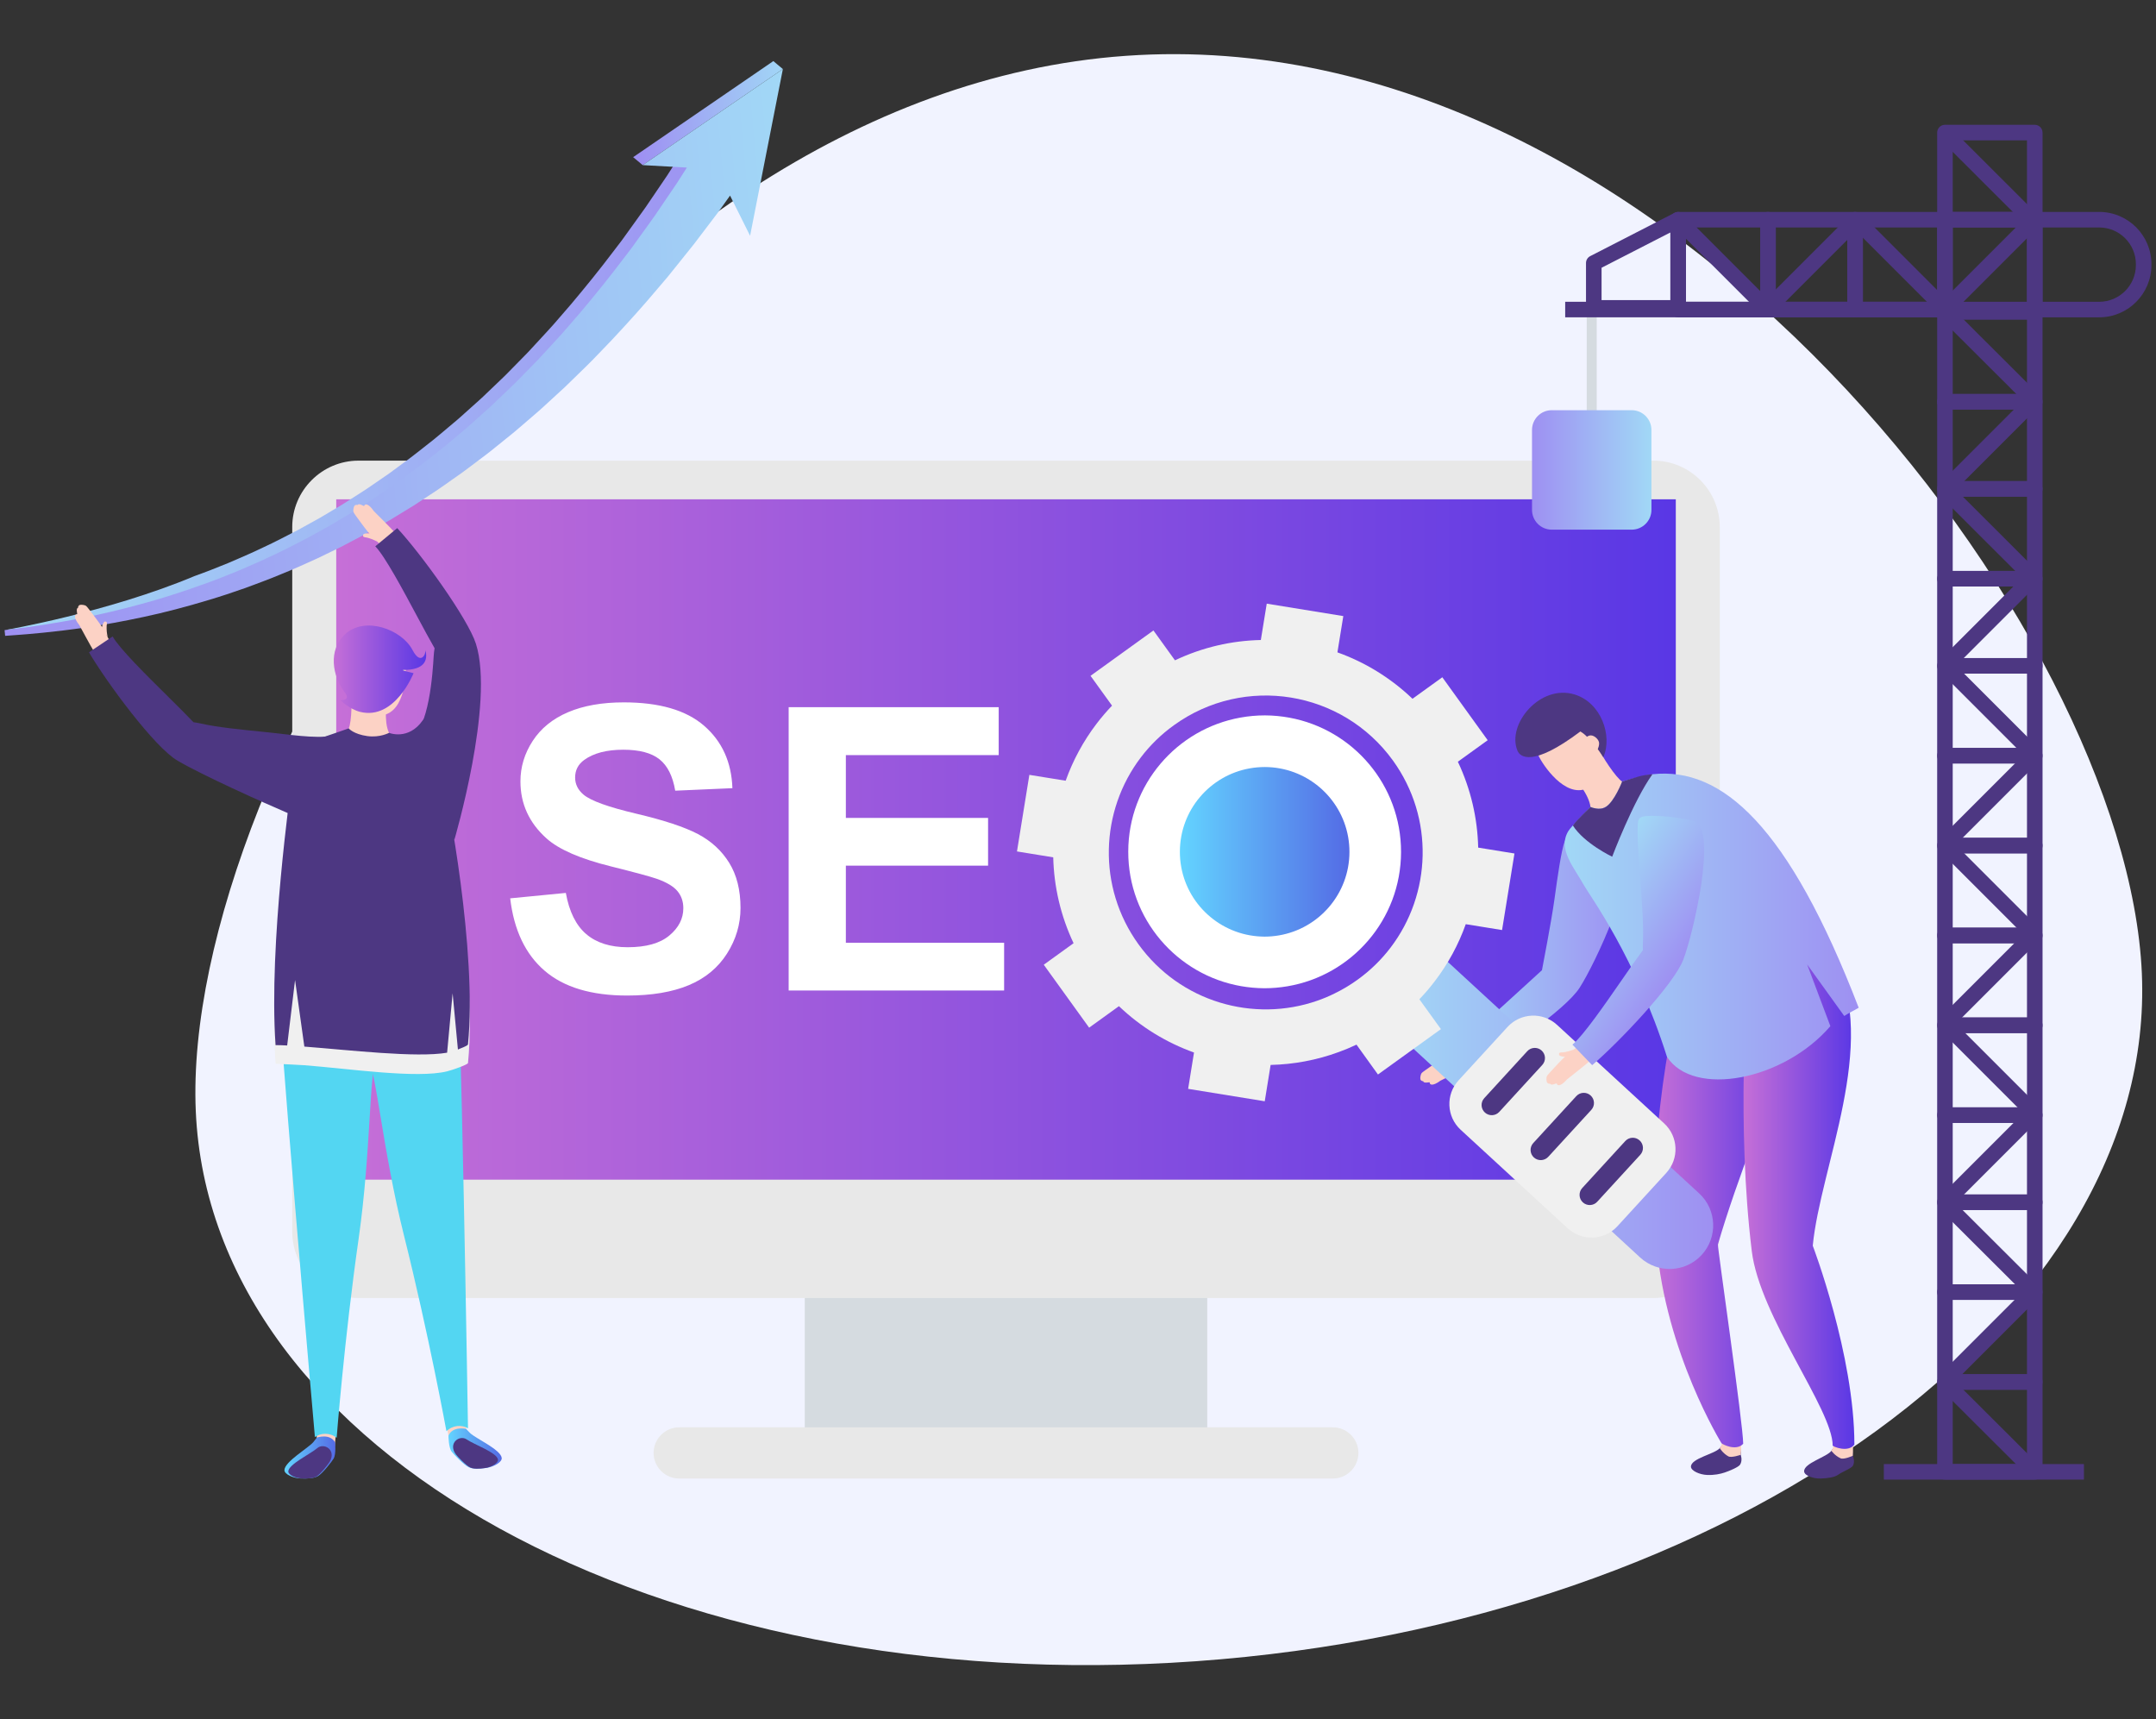 <?xml version="1.0" encoding="utf-8"?>
<!-- Generator: Adobe Illustrator 15.0.0, SVG Export Plug-In . SVG Version: 6.00 Build 0)  -->
<!DOCTYPE svg PUBLIC "-//W3C//DTD SVG 1.1//EN" "http://www.w3.org/Graphics/SVG/1.1/DTD/svg11.dtd">
<svg version="1.1" id="Layer_1" xmlns="http://www.w3.org/2000/svg" xmlns:xlink="http://www.w3.org/1999/xlink" x="0px" y="0px"
	 width="243px" height="193.75px" viewBox="0 0 243 193.75" enable-background="new 0 0 243 193.75" xml:space="preserve">
<rect x="0" y="0" width="243" height="193.75" fill="#333333" stroke="none"/>
<g>
	<path fill="#F1F3FF" d="M126.888,6.292C187.457,2,239.724,71.139,241.405,109.67c1.681,38.533-46.059,73.251-106.627,77.541
		c-60.567,4.292-111.031-23.468-112.712-62.001C20.388,86.677,66.319,10.583,126.888,6.292z"/>
	<g>
		<g id="XMLID_685_">
			<g>
				<rect x="90.705" y="143.072" fill="#D5DBE0" width="45.361" height="20.734"/>
			</g>
		</g>
		<g id="XMLID_684_">
			<g>
				<path fill="#E8E8E8" d="M186.365,51.911H40.405c-4.105,0-7.467,3.361-7.467,7.469v79.428c0,4.106,3.361,7.469,7.467,7.469
					h145.96c4.107,0,7.467-3.361,7.467-7.469V59.38C193.832,55.271,190.474,51.911,186.365,51.911z"/>
			</g>
		</g>
		<g id="XMLID_683_">
			
				<linearGradient id="SVGID_1_" gradientUnits="userSpaceOnUse" x1="46.255" y1="123.201" x2="197.236" y2="123.201" gradientTransform="matrix(1 0 0 -1 -8.36 217.805)">
				<stop  offset="0" style="stop-color:#C66FD7"/>
				<stop  offset="1" style="stop-color:#5937E5"/>
			</linearGradient>
			<rect x="37.896" y="56.268" fill="url(#SVGID_1_)" width="150.981" height="76.672"/>
		</g>
		<g id="XMLID_682_">
			<g>
				<path fill="#E8E8E8" d="M150.221,160.848H76.552c-1.588,0-2.886,1.3-2.886,2.888s1.298,2.887,2.886,2.887h73.669
					c1.588,0,2.886-1.299,2.886-2.887S151.809,160.848,150.221,160.848z"/>
			</g>
		</g>
	</g>
	<g>
		<polygon fill="#FFFFFF" points="95.335,97.553 111.365,97.553 111.365,92.174 95.335,92.174 95.335,85.096 112.563,85.096 
			112.563,79.694 88.889,79.694 88.889,111.623 113.173,111.623 113.173,106.243 95.335,106.243 		"/>
	</g>
	<g>
		<path fill="#FFFFFF" d="M78.663,93.992c-1.503-0.791-3.822-1.558-6.959-2.298c-3.136-0.74-5.111-1.452-5.923-2.134
			c-0.64-0.536-0.96-1.184-0.96-1.938c0-0.828,0.341-1.488,1.024-1.982c1.06-0.769,2.526-1.152,4.399-1.152
			c1.815,0,3.177,0.357,4.083,1.078c0.908,0.719,1.499,1.897,1.775,3.538l6.447-0.282c-0.102-2.934-1.165-5.278-3.191-7.034
			c-2.024-1.758-5.041-2.636-9.049-2.636c-2.454,0-4.549,0.37-6.284,1.109c-1.735,0.74-3.063,1.818-3.985,3.234
			s-1.383,2.937-1.383,4.563c0,2.527,0.979,4.669,2.94,6.425c1.394,1.249,3.818,2.302,7.275,3.157
			c2.686,0.669,4.405,1.135,5.16,1.396c1.104,0.393,1.878,0.853,2.319,1.383c0.443,0.53,0.665,1.173,0.665,1.928
			c0,1.178-0.526,2.204-1.579,3.081c-1.054,0.88-2.617,1.318-4.693,1.318c-1.961,0-3.518-0.494-4.672-1.48
			c-1.154-0.987-1.921-2.533-2.297-4.64l-6.273,0.61c0.421,3.571,1.713,6.291,3.877,8.155c2.163,1.866,5.264,2.8,9.3,2.8
			c2.773,0,5.089-0.39,6.948-1.166c1.857-0.775,3.296-1.964,4.313-3.562c1.015-1.598,1.522-3.311,1.522-5.141
			c0-2.019-0.424-3.713-1.273-5.085S80.166,94.783,78.663,93.992z"/>
	</g>
	<g>
		<g>
			<rect x="178.838" y="34.229" fill="#D5DBE0" width="1.127" height="12.971"/>
		</g>
		<g>
			
				<linearGradient id="SVGID_2_" gradientUnits="userSpaceOnUse" x1="-5600.834" y1="164.848" x2="-5587.375" y2="164.848" gradientTransform="matrix(-1 0 0 -1 -5414.703 217.805)">
				<stop  offset="0" style="stop-color:#A1D8F6"/>
				<stop  offset="1" style="stop-color:#9E90F2"/>
			</linearGradient>
			<path fill="url(#SVGID_2_)" d="M174.898,46.226h9.005c1.229,0,2.228,0.997,2.228,2.229v9.005c0,1.229-0.996,2.229-2.228,2.229
				h-9.005c-1.23,0-2.227-0.998-2.227-2.229v-9.005C172.672,47.223,173.668,46.226,174.898,46.226z"/>
		</g>
		<g>
			<rect x="212.326" y="164.99" fill="#4D3782" width="22.551" height="1.752"/>
		</g>
		<g>
			<g>
				<path fill="#4D3782" d="M218.336,85.163v10.125c0,0.483,0.392,0.875,0.875,0.875h10.125c0.483,0,0.877-0.392,0.877-0.875V85.163
					c0-0.484-0.394-0.877-0.877-0.877h-10.125C218.728,84.286,218.336,84.678,218.336,85.163z M220.088,86.038h8.371v8.373h-8.371
					V86.038z"/>
			</g>
			<g>
				
					<rect x="217.149" y="89.282" transform="matrix(-0.707 0.707 -0.707 -0.707 446.538 -4.67)" fill="#4D3782" width="14.175" height="1.753"/>
			</g>
		</g>
		<g>
			<g>
				<path fill="#4D3782" d="M218.336,75.038v10.125c0,0.484,0.392,0.875,0.875,0.875h10.125c0.483,0,0.877-0.391,0.877-0.875V75.038
					c0-0.484-0.394-0.877-0.877-0.877h-10.125C218.728,74.161,218.336,74.553,218.336,75.038z M220.088,75.913h8.371v8.373h-8.371
					V75.913z"/>
			</g>
			<g>
				
					<rect x="223.343" y="73.003" transform="matrix(-0.707 0.707 -0.707 -0.707 439.357 -21.907)" fill="#4D3782" width="1.751" height="14.177"/>
			</g>
		</g>
		<g>
			<g>
				<path fill="#4D3782" d="M218.336,105.418v10.125c0,0.482,0.392,0.876,0.875,0.876h10.125c0.483,0,0.877-0.394,0.877-0.876
					v-10.125c0-0.484-0.394-0.876-0.877-0.876h-10.125C218.728,104.542,218.336,104.934,218.336,105.418z M220.088,106.295h8.371
					v8.371h-8.371V106.295z"/>
			</g>
			<g>
				
					<rect x="217.117" y="109.51" transform="matrix(-0.707 0.707 -0.707 -0.707 460.784 29.87)" fill="#4D3782" width="14.176" height="1.753"/>
			</g>
		</g>
		<g>
			<g>
				<path fill="#4D3782" d="M218.336,95.293v10.125c0,0.484,0.392,0.877,0.875,0.877h10.125c0.483,0,0.877-0.393,0.877-0.877V95.293
					c0-0.484-0.394-0.876-0.877-0.876h-10.125C218.728,94.417,218.336,94.809,218.336,95.293z M220.088,96.17h8.371v8.372h-8.371
					V96.17z"/>
			</g>
			<g>
				
					<rect x="223.343" y="93.258" transform="matrix(-0.707 0.707 -0.707 -0.707 453.688 12.665)" fill="#4D3782" width="1.752" height="14.177"/>
			</g>
		</g>
		<g>
			<g>
				<path fill="#4D3782" d="M218.336,65.219v9.818c0,0.481,0.392,0.875,0.875,0.875h10.125c0.483,0,0.877-0.394,0.877-0.875v-9.818
					c0-0.483-0.394-0.877-0.877-0.877h-10.125C218.728,64.342,218.336,64.735,218.336,65.219z M220.088,66.095h8.371v8.065h-8.371
					V66.095z"/>
			</g>
			<g>
				
					<rect x="217.136" y="69.187" transform="matrix(-0.707 0.707 -0.707 -0.707 432.299 -38.974)" fill="#4D3782" width="14.175" height="1.753"/>
			</g>
		</g>
		<g>
			<g>
				<path fill="#4D3782" d="M218.336,55.095v10.124c0,0.484,0.392,0.876,0.875,0.876h10.125c0.483,0,0.877-0.392,0.877-0.876V55.095
					c0-0.482-0.394-0.877-0.877-0.877h-10.125C218.728,54.218,218.336,54.612,218.336,55.095z M220.088,55.971h8.371v8.371h-8.371
					V55.971z"/>
			</g>
			<g>
				
					<rect x="223.354" y="52.944" transform="matrix(-0.707 0.708 -0.708 -0.707 425.142 -56.231)" fill="#4D3782" width="1.751" height="14.177"/>
			</g>
		</g>
		<g>
			<g>
				<path fill="#4D3782" d="M218.336,45.278v9.816c0,0.483,0.392,0.876,0.875,0.876h10.125c0.483,0,0.877-0.393,0.877-0.876v-9.816
					c0-0.484-0.394-0.877-0.877-0.877h-10.125C218.728,44.401,218.336,44.793,218.336,45.278z M220.088,46.153h8.371v8.064h-8.371
					V46.153z"/>
			</g>
			<g>
				
					<rect x="217.101" y="49.283" transform="matrix(-0.707 0.707 -0.707 -0.707 418.186 -72.889)" fill="#4D3782" width="14.175" height="1.752"/>
			</g>
		</g>
		<g>
			<g>
				<path fill="#4D3782" d="M218.336,35.153v10.125c0,0.481,0.392,0.875,0.875,0.875h10.125c0.483,0,0.877-0.394,0.877-0.875V35.153
					c0-0.484-0.394-0.877-0.877-0.877h-10.125C218.728,34.276,218.336,34.668,218.336,35.153z M220.088,36.028h8.371v8.373h-8.371
					V36.028z"/>
			</g>
			<g>
				
					<rect x="223.312" y="33.048" transform="matrix(-0.706 0.708 -0.708 -0.706 410.939 -90.229)" fill="#4D3782" width="1.752" height="14.176"/>
			</g>
		</g>
		<g>
			<g>
				<path fill="#4D3782" d="M218.336,145.609v10.125c0,0.483,0.392,0.877,0.875,0.877h10.125c0.483,0,0.877-0.394,0.877-0.877
					v-10.125c0-0.482-0.394-0.875-0.877-0.875h-10.125C218.728,144.734,218.336,145.127,218.336,145.609z M220.088,146.486h8.371
					v8.373h-8.371V146.486z"/>
			</g>
			<g>
				
					<rect x="217.115" y="149.702" transform="matrix(-0.707 0.707 -0.707 -0.707 489.21 98.492)" fill="#4D3782" width="14.177" height="1.753"/>
			</g>
		</g>
		<g>
			<g>
				<path fill="#4D3782" d="M218.336,135.484v10.125c0,0.483,0.392,0.877,0.875,0.877h10.125c0.483,0,0.877-0.394,0.877-0.877
					v-10.125c0-0.483-0.394-0.875-0.877-0.875h-10.125C218.728,134.609,218.336,135.001,218.336,135.484z M220.088,136.361h8.371
					v8.373h-8.371V136.361z"/>
			</g>
			<g>
				
					<rect x="223.308" y="133.488" transform="matrix(-0.706 0.708 -0.708 -0.706 482.038 81.153)" fill="#4D3782" width="1.752" height="14.177"/>
			</g>
		</g>
		<g>
			<g>
				<path fill="#4D3782" d="M218.336,155.741v10.125c0,0.482,0.392,0.876,0.875,0.876h10.125c0.483,0,0.877-0.394,0.877-0.876
					v-10.125c0-0.484-0.394-0.876-0.877-0.876h-10.125C218.728,154.865,218.336,155.257,218.336,155.741z M220.088,156.617h8.371
					v8.373h-8.371V156.617z"/>
			</g>
			<g>
				
					<rect x="223.357" y="153.691" transform="matrix(-0.706 0.708 -0.708 -0.706 496.423 115.589)" fill="#4D3782" width="1.751" height="14.177"/>
			</g>
		</g>
		<g>
			<g>
				<path fill="#4D3782" d="M218.336,125.668v9.816c0,0.483,0.392,0.877,0.875,0.877h10.125c0.483,0,0.877-0.394,0.877-0.877v-9.816
					c0-0.484-0.394-0.877-0.877-0.877h-10.125C218.728,124.791,218.336,125.184,218.336,125.668z M220.088,126.543h8.371v8.066
					h-8.371V126.543z"/>
			</g>
			<g>
				
					<rect x="217.137" y="129.633" transform="matrix(-0.707 0.707 -0.707 -0.707 475.053 64.217)" fill="#4D3782" width="14.175" height="1.753"/>
			</g>
		</g>
		<g>
			<g>
				<path fill="#4D3782" d="M218.336,115.543v10.125c0,0.482,0.392,0.875,0.875,0.875h10.125c0.483,0,0.877-0.393,0.877-0.875
					v-10.125c0-0.484-0.394-0.877-0.877-0.877h-10.125C218.728,114.666,218.336,115.059,218.336,115.543z M220.088,116.419h8.371
					v8.372h-8.371V116.419z"/>
			</g>
			<g>
				
					<rect x="223.343" y="113.404" transform="matrix(-0.707 0.707 -0.707 -0.707 467.937 47.05)" fill="#4D3782" width="1.752" height="14.175"/>
			</g>
		</g>
		<g>
			<g>
				<path fill="#4D3782" d="M218.336,24.759v10.125c0,0.483,0.392,0.876,0.875,0.876h10.125c0.483,0,0.877-0.393,0.877-0.876V24.759
					c0-0.482-0.394-0.876-0.877-0.876h-10.125C218.728,23.883,218.336,24.275,218.336,24.759z M220.088,25.635h8.371v8.373h-8.371
					V25.635z"/>
			</g>
			<g>
				
					<rect x="217.146" y="28.974" transform="matrix(-0.707 0.707 -0.707 -0.707 403.892 -107.608)" fill="#4D3782" width="14.176" height="1.753"/>
			</g>
		</g>
		<g>
			<g>
				<path fill="#4D3782" d="M218.336,14.941v9.816c0,0.483,0.392,0.876,0.875,0.876h10.125c0.483,0,0.877-0.393,0.877-0.876v-9.816
					c0-0.484-0.394-0.877-0.877-0.877h-10.125C218.728,14.064,218.336,14.457,218.336,14.941z M220.088,15.817h8.371v8.065h-8.371
					V15.817z"/>
			</g>
			<g>
				
					<rect x="223.322" y="12.722" transform="matrix(-0.707 0.708 -0.708 -0.707 396.623 -124.851)" fill="#4D3782" width="1.751" height="14.176"/>
			</g>
		</g>
		<g>
			<g>
				<path fill="#4D3782" d="M208.209,24.759v10.125c0,0.483,0.394,0.876,0.877,0.876h10.125c0.483,0,0.877-0.393,0.877-0.876V24.759
					c0-0.482-0.394-0.876-0.877-0.876h-10.125C208.603,23.883,208.209,24.275,208.209,24.759z M209.963,25.635h8.373v8.373h-8.373
					V25.635z"/>
			</g>
			<g>
				
					<rect x="213.308" y="22.735" transform="matrix(-0.707 0.707 -0.707 -0.707 386.724 -100.541)" fill="#4D3782" width="1.753" height="14.176"/>
			</g>
		</g>
		<g>
			<g>
				<path fill="#4D3782" d="M198.393,24.759v10.125c0,0.483,0.393,0.876,0.876,0.876h9.817c0.483,0,0.877-0.393,0.877-0.876V24.759
					c0-0.482-0.394-0.876-0.877-0.876h-9.817C198.785,23.883,198.393,24.275,198.393,24.759z M200.145,25.635h8.064v8.373h-8.064
					V25.635z"/>
			</g>
			<g>
				
					<rect x="197.08" y="28.938" transform="matrix(-0.707 0.707 -0.707 -0.707 369.624 -93.465)" fill="#4D3782" width="14.176" height="1.753"/>
			</g>
		</g>
		<g>
			<g>
				<path fill="#4D3782" d="M188.268,24.759v10.125c0,0.483,0.393,0.876,0.876,0.876h10.125c0.483,0,0.876-0.393,0.876-0.876V24.759
					c0-0.482-0.393-0.876-0.876-0.876h-10.125C188.66,23.883,188.268,24.275,188.268,24.759z M190.021,25.635h8.372v8.373h-8.372
					V25.635z"/>
			</g>
			<g>
				
					<rect x="193.26" y="22.735" transform="matrix(-0.707 0.707 -0.707 -0.707 352.499 -86.364)" fill="#4D3782" width="1.753" height="14.175"/>
			</g>
		</g>
		<g>
			<path fill="#4D3782" d="M228.459,24.759v10.125c0,0.483,0.393,0.876,0.877,0.876h7.262c3.246,0,5.887-2.641,5.887-5.888V29.77
				c0-3.246-2.641-5.888-5.887-5.888h-7.262C228.852,23.883,228.459,24.275,228.459,24.759z M230.213,25.635h6.385
				c2.279,0,4.135,1.855,4.135,4.135v0.103c0,2.28-1.854,4.136-4.135,4.136h-6.385V25.635z"/>
		</g>
		<g>
			<rect x="176.41" y="34.008" fill="#4D3782" width="42.647" height="1.752"/>
		</g>
		<g>
			<path fill="#4D3782" d="M178.756,29.64v5.058c0,0.482,0.393,0.877,0.877,0.877h9.511c0.483,0,0.877-0.395,0.877-0.877v-9.938
				c0-0.305-0.159-0.589-0.42-0.748c-0.261-0.161-0.585-0.171-0.856-0.032l-9.511,4.882C178.94,29.011,178.756,29.313,178.756,29.64
				z M180.51,30.175l7.758-3.98v7.627h-7.758V30.175z"/>
		</g>
	</g>
	<g>
		<g>
			<path fill="#FCD2C5" d="M162.071,118.88c-0.021,0.202,0.826,0.477,1.024,0.431c0.439-0.25,0.292-0.506,0.738-0.681
				c-0.41,0.096-0.861,0.107-1.285,0.072C162.318,118.668,162.078,118.564,162.071,118.88z"/>
			<path fill="#FCD2C5" d="M164.172,118.49c-0.447,0.175-0.904,0.397-1.346,0.647c-0.522,0.291-1.619,1.068-1.693,1.123
				c-0.217,0.172-0.807,0.53-0.93,0.708c-0.076,0.114-0.162,0.509-0.107,0.671c0.07,0.214,0.32,0.21,0.32,0.21
				c0.035,0.29,0.733,0.063,0.728,0.135c-0.028,0.298,0.371,0.428,1.214-0.203c0.051-0.037,2.428-1.178,3.157-1.604
				C165.289,119.707,164.196,118.483,164.172,118.49z"/>
			<path fill="#FCD2C5" d="M175.557,108.722c-0.172,0.057-0.323,0.13-0.436,0.212c-2.058,1.504-8.703,8.391-11.095,9.615
				c0.554,0.678,0.968,1.279,1.19,1.789c3.894-2.094,13-8.402,12.637-10.131C177.521,108.623,176.317,108.48,175.557,108.722z"/>
			<path fill="#FCD2C5" d="M176.82,95.221c-0.779,2.224-1.355,9.806-2.324,13.381c-1.189,4.39,2.297,3.65,3.084,2.439
				c2.078-3.192,6.262-12.938,4.719-14.188C181.631,96.313,176.963,94.818,176.82,95.221z"/>
			
				<linearGradient id="SVGID_3_" gradientUnits="userSpaceOnUse" x1="172.143" y1="110.086" x2="191.499" y2="110.086" gradientTransform="matrix(1 0 0 -1 -8.36 217.805)">
				<stop  offset="0" style="stop-color:#A1D8F6"/>
				<stop  offset="1" style="stop-color:#9E90F2"/>
			</linearGradient>
			<path fill="url(#SVGID_3_)" d="M163.783,118.074c1.387-0.711,9.184-8.019,10.01-8.74c0.043-0.278,1.045-5.365,1.41-8.013
				c0.363-2.632,0.75-5.375,1.157-6.536c0.063-0.18,0.17-0.062,0.365-0.122c0.854-0.271,5.205,1.209,5.907,1.776
				c2.1,1.696-2.897,12.25-4.588,14.86c-1.582,2.523-9.147,7.662-12.578,9.508L163.783,118.074z"/>
		</g>
		<g>
			<path fill="#4D3782" d="M196.144,163.239l-1.663-0.923c0,0-0.355,0.532-0.646,0.879c-0.562,0.663-3.25,1.145-3.25,2.087
				c0,0.476,1.002,0.903,1.817,0.936c0.817,0.033,1.488-0.111,1.97-0.271c0.48-0.157,1.582-0.605,1.756-0.898
				c0.305-0.51,0.063-1.101,0.063-1.101C196.276,163.422,196.144,163.239,196.144,163.239z"/>
			<path fill="#FCD2C5" d="M193.834,163.195c0,0,0.336,0.579,0.965,0.926c0.355,0.195,1.392-0.173,1.392-0.173
				c0.088-0.526,0.042-1.286,0.042-1.286l-2.23-0.399C194.002,162.263,194.256,162.664,193.834,163.195z"/>
			
				<linearGradient id="SVGID_4_" gradientUnits="userSpaceOnUse" x1="194.858" y1="81.455" x2="209.289" y2="81.455" gradientTransform="matrix(1 0 0 -1 -8.36 217.805)">
				<stop  offset="0" style="stop-color:#C66FD7"/>
				<stop  offset="1" style="stop-color:#5937E5"/>
			</linearGradient>
			<path fill="url(#SVGID_4_)" d="M189.789,109.598c1.328,0.581,7.137,1.174,11.14,0.91v10.449
				c-0.78,0.613-5.337,12.455-7.306,19.288c-0.064,0.226,2.85,20.312,2.85,22.458c-0.813,0.896-2.43,0.016-2.451-0.071
				c0,0-6.297-10.171-7.311-22.457C185.535,125.901,189.627,110.741,189.789,109.598z"/>
			<path fill="#4D3782" d="M208.721,163.357l-1.727-0.791c0,0-0.315,0.561-0.578,0.928c-0.506,0.705-3.148,1.395-3.074,2.334
				c0.037,0.475,1.066,0.822,1.885,0.791c0.816-0.031,1.527-0.133,1.943-0.424c0.517-0.363,1.526-0.729,1.679-1.034
				c0.262-0.531-0.022-1.103-0.022-1.103C208.869,163.529,208.721,163.357,208.721,163.357z"/>
			<path fill="#FCD2C5" d="M206.416,163.494c0,0,0.381,0.55,1.035,0.847c0.37,0.167,1.373-0.281,1.373-0.281
				c0.047-0.529,0.021-1.324,0.021-1.324l-2.207-0.238C206.639,162.496,206.795,162.931,206.416,163.494z"/>
			
				<linearGradient id="SVGID_5_" gradientUnits="userSpaceOnUse" x1="204.87" y1="82.349" x2="217.365" y2="82.349" gradientTransform="matrix(1 0 0 -1 -8.36 217.805)">
				<stop  offset="0" style="stop-color:#C66FD7"/>
				<stop  offset="1" style="stop-color:#5937E5"/>
			</linearGradient>
			<path fill="url(#SVGID_5_)" d="M196.992,110.381c1.353-1.752,6.325-3.695,9.788-2.229c4.972,9.465-1.608,23.309-2.467,32.232
				c0,0,4.692,12.296,4.692,22.411c-0.739,0.957-2.418,0.209-2.446,0.122c0-4.11-8.216-14.499-9.122-21.943
				C195.703,126.725,196.922,111.538,196.992,110.381z"/>
			<path fill="#FCD2C5" d="M180.076,84.104c-0.148,0.313-1.93,3.095-2.714,3.375c0.115,0.197,1.75,2.062,1.896,3.457
				c0.777,0.955,3.729-0.625,3.57-2.866C182.213,87.737,180.463,85.162,180.076,84.104z"/>
			<path fill="#FCD2C5" d="M175.506,82.013c-1.385,0.63-2.51,1.638-2.125,3.059c0.138,0.509,2.529,4.479,5.039,3.926
				c1.062-0.235,1.979-2.762,1.476-3.873c0,0-0.687-1.514-0.694-1.529C178.531,82.122,176.992,81.338,175.506,82.013z"/>
			
				<linearGradient id="SVGID_6_" gradientUnits="userSpaceOnUse" x1="184.722" y1="113.393" x2="217.85" y2="113.393" gradientTransform="matrix(1 0 0 -1 -8.36 217.805)">
				<stop  offset="0" style="stop-color:#A1D8F6"/>
				<stop  offset="1" style="stop-color:#9E90F2"/>
			</linearGradient>
			<path fill="url(#SVGID_6_)" d="M186.248,87.252c-0.875,0.096-3.42,0.816-3.42,0.816s-0.845,2.229-1.85,2.873
				c-0.691,0.438-1.721-0.007-1.721-0.007s-2.161,2.182-2.483,2.708c-1.252,2.042,0.636,4.104,1.741,6.104
				c0.643,1.161,5.82,8.139,9.369,19.358c3.001,4.599,13.152,2.661,18.414-3.465l-2.617-6.953l4.181,5.809
				c0.397-0.28,1.304-0.724,1.628-0.93C201.598,93.067,194.069,86.393,186.248,87.252z"/>
			<path fill="#4D3782" d="M181.707,96.545c0,0,2.375-6.294,4.541-9.292c0,0-0.83,0.03-1.72,0.3c-0.403,0.122-1.7,0.518-1.7,0.518
				s-0.845,2.229-1.85,2.873c-0.691,0.438-1.721-0.006-1.721-0.006s-1.561,1.48-1.982,2.09
				C178.569,95.059,181.707,96.545,181.707,96.545z"/>
			<path fill="#4D3782" d="M171.035,84.606c0.274,0.655,1.614,1.942,7.086-2.175c1.221,0.708,2.586,2.904,2.586,2.904
				c1.063-2.439-0.254-6.152-3.229-7.071C173.592,77.065,169.787,81.626,171.035,84.606z"/>
			<path fill="#FCD2C5" d="M179.145,82.892c-0.154,0.046-0.424,0.185-0.602,0.393c0.285,0.496,0.855,1.259,1.139,1.636
				c0.348-0.214,0.641-0.931,0.529-1.313C180.092,83.202,179.549,82.774,179.145,82.892z"/>
		</g>
		
			<linearGradient id="SVGID_7_" gradientUnits="userSpaceOnUse" x1="164.758" y1="92.159" x2="201.45" y2="92.159" gradientTransform="matrix(1 0 0 -1 -8.36 217.805)">
			<stop  offset="0" style="stop-color:#A1D8F6"/>
			<stop  offset="1" style="stop-color:#9E90F2"/>
		</linearGradient>
		<path fill="url(#SVGID_7_)" d="M156.397,115.482c0.084,0.086,0.164,0.177,0.254,0.26l28.203,25.963
			c1.996,1.839,5.104,1.712,6.938-0.283c1.836-1.993,1.709-5.103-0.282-6.936l-28.202-25.969c-0.094-0.084-0.186-0.156-0.283-0.232
			c-0.861,1.365-1.854,2.672-2.986,3.902C158.91,113.416,157.687,114.508,156.397,115.482z"/>
		<path fill="#FFFFFF" d="M145.326,80.877c-0.896-0.164-1.813-0.254-2.752-0.258c-0.939,0-1.861,0.084-2.754,0.246
			c-7.18,1.278-12.639,7.541-12.656,15.093c-0.021,7.597,5.48,13.914,12.721,15.176c0.852,0.146,1.724,0.229,2.615,0.234
			c0.894,0,1.765-0.078,2.615-0.222c7.245-1.227,12.776-7.521,12.795-15.117C157.929,88.481,152.498,82.194,145.326,80.877z"/>
		
			<linearGradient id="SVGID_8_" gradientUnits="userSpaceOnUse" x1="141.342" y1="121.811" x2="160.453" y2="121.811" gradientTransform="matrix(1 0 0 -1 -8.36 217.805)">
			<stop  offset="0" style="stop-color:#63D4FF"/>
			<stop  offset="1" style="stop-color:#546BE5"/>
		</linearGradient>
		<path fill="url(#SVGID_8_)" d="M144.271,86.598c-0.556-0.104-1.126-0.157-1.71-0.159c-0.584,0-1.156,0.052-1.711,0.151
			c-4.465,0.795-7.855,4.688-7.868,9.381c-0.013,4.724,3.406,8.65,7.908,9.436c0.528,0.091,1.069,0.141,1.624,0.145
			c0.556,0,1.097-0.049,1.627-0.139c4.505-0.76,7.941-4.673,7.953-9.396C152.104,91.324,148.728,87.416,144.271,86.598z"/>
		<path fill="#F0F0F0" d="M164.633,127.321l12.074,11.107c1.607,1.479,4.109,1.371,5.588-0.237l5.511-6.013
			c1.472-1.604,1.364-4.101-0.237-5.573l-12.076-11.109c-1.607-1.479-4.109-1.372-5.586,0.238l-5.513,6.011
			C162.922,123.352,163.027,125.846,164.633,127.321z"/>
		<path fill="#4D3782" d="M178.403,135.5c-0.468-0.43-0.498-1.154-0.069-1.621l4.849-5.29c0.429-0.467,1.153-0.499,1.62-0.068l0,0
			c0.468,0.428,0.5,1.151,0.07,1.619l-4.851,5.289C179.597,135.896,178.871,135.928,178.403,135.5L178.403,135.5z"/>
		<path fill="#4D3782" d="M172.881,130.438c-0.467-0.43-0.498-1.154-0.07-1.622l4.852-5.289c0.428-0.468,1.153-0.498,1.621-0.069
			l0,0c0.465,0.428,0.498,1.153,0.068,1.62l-4.85,5.289C174.072,130.832,173.35,130.863,172.881,130.438L172.881,130.438z"/>
		<path fill="#4D3782" d="M167.358,125.373c-0.467-0.43-0.498-1.154-0.067-1.621l4.847-5.29c0.43-0.466,1.155-0.497,1.623-0.069l0,0
			c0.466,0.429,0.497,1.154,0.067,1.62l-4.848,5.289C168.551,125.77,167.826,125.801,167.358,125.373L167.358,125.373z"/>
		<g id="XMLID_678_">
			<g>
				<g>
					<path fill="#F0F0F0" d="M121.001,106.293l-3.36,2.425l5.114,7.093l3.359-2.423c2.471,2.36,5.362,4.113,8.461,5.224
						l-0.662,4.093l8.635,1.4l0.662-4.094c2.588-0.058,5.187-0.538,7.683-1.454c0.646-0.233,1.29-0.502,1.921-0.799
						c0.021-0.01,0.051-0.026,0.074-0.036l2.42,3.367l7.096-5.114l-2.428-3.365c0.621-0.647,1.199-1.327,1.734-2.029
						c1.511-1.974,2.679-4.144,3.494-6.432l4.092,0.661l1.397-8.628l-4.088-0.663c-0.073-3.291-0.828-6.587-2.291-9.678l3.362-2.425
						l-5.114-7.093l-3.36,2.423c-2.472-2.36-5.359-4.12-8.463-5.229l0.664-4.088l-8.63-1.401l-0.666,4.096
						c-3.293,0.07-6.589,0.822-9.678,2.289l-2.427-3.365l-7.09,5.113l2.424,3.359c-0.621,0.653-1.202,1.329-1.737,2.03
						c-1.505,1.973-2.672,4.146-3.49,6.431l-4.092-0.661l-1.396,8.631l4.088,0.664C118.787,99.906,119.54,103.203,121.001,106.293z
						 M128.588,85.348c1.029-1.353,2.275-2.581,3.729-3.624c7.92-5.714,18.975-3.925,24.689,3.995
						c4.666,6.477,4.324,15.03-0.274,21.066c-1.03,1.354-2.276,2.581-3.728,3.625c-0.836,0.602-1.703,1.119-2.603,1.555
						c-0.625,0.313-1.269,0.578-1.918,0.805c-7.196,2.513-15.479,0.144-20.17-6.36C123.647,99.938,123.99,91.383,128.588,85.348z"/>
				</g>
			</g>
		</g>
		<path fill="#FCD2C5" d="M175.723,118.869c0.021,0.202,0.908,0.291,1.091,0.205c0.378-0.336,0.181-0.557,0.579-0.82
			c-0.38,0.18-0.818,0.287-1.241,0.342C175.918,118.61,175.66,118.561,175.723,118.869z"/>
		<path fill="#FCD2C5" d="M177.69,118.047c-0.399,0.266-0.799,0.58-1.178,0.917c-0.45,0.395-1.357,1.386-1.421,1.456
			c-0.174,0.212-0.676,0.688-0.758,0.887c-0.053,0.127-0.051,0.532,0.035,0.679c0.115,0.192,0.357,0.139,0.357,0.139
			c0.098,0.275,0.73-0.096,0.74-0.023c0.035,0.3,0.451,0.341,1.143-0.454c0.043-0.048,2.126-1.661,2.748-2.23
			C179.039,119.002,177.717,118.033,177.69,118.047z"/>
		
			<linearGradient id="SVGID_9_" gradientUnits="userSpaceOnUse" x1="197.718" y1="108.837" x2="186.851" y2="115.894" gradientTransform="matrix(1 0 0 -1 -8.36 217.805)">
			<stop  offset="0" style="stop-color:#9E90F2"/>
			<stop  offset="1" style="stop-color:#A1D8F6"/>
		</linearGradient>
		<path fill="url(#SVGID_9_)" d="M191.095,92.601c-0.808-0.406-5.374-0.938-6.15-0.492c-0.179,0.104-0.294,0.27-0.317,0.459
			c-0.154,1.221,0.033,3.725,0.23,6.375c0.2,2.663,0.406,5.418,0.313,7.233c-0.017,0.315-0.017,0.609,0,0.895
			c-0.657,0.88-1.5,2.096-2.387,3.379c-1.938,2.801-4.352,6.286-5.558,7.272l2.226,2.315c2.959-2.522,9.272-9.141,10.293-11.949
			C190.84,105.188,193.504,93.818,191.095,92.601z"/>
	</g>
	<g>
		<g>
			
				<linearGradient id="SVGID_10_" gradientUnits="userSpaceOnUse" x1="-4572.568" y1="-30.959" x2="-4486.055" y2="-30.959" gradientTransform="matrix(-0.996 0.091 -0.091 -0.996 -4472.059 422.697)">
				<stop  offset="0" style="stop-color:#9E90F2"/>
				<stop  offset="1" style="stop-color:#A1D8F6"/>
			</linearGradient>
			<path fill="url(#SVGID_10_)" d="M21.917,64.922c0.625-0.234,1.263-0.453,1.896-0.709c0.636-0.255,1.277-0.512,1.927-0.772
				c0.646-0.269,1.29-0.56,1.944-0.843c0.657-0.275,1.305-0.59,1.961-0.899c1.318-0.604,2.623-1.295,3.948-1.979
				c0.653-0.359,1.31-0.724,1.97-1.088l0.494-0.273l0.488-0.29c0.325-0.194,0.65-0.389,0.978-0.583
				c0.327-0.193,0.654-0.39,0.981-0.583c0.325-0.2,0.645-0.409,0.967-0.614c0.644-0.416,1.297-0.818,1.935-1.247
				c0.633-0.436,1.269-0.871,1.903-1.307l0.478-0.327l0.466-0.343l0.932-0.686c1.256-0.895,2.45-1.873,3.66-2.816
				c0.598-0.481,1.178-0.983,1.765-1.473c0.292-0.246,0.583-0.49,0.875-0.736c0.293-0.241,0.569-0.505,0.854-0.756
				c0.565-0.506,1.127-1.01,1.687-1.512c0.283-0.246,0.55-0.512,0.821-0.77c0.27-0.259,0.539-0.517,0.808-0.772
				c0.268-0.257,0.535-0.513,0.803-0.769c0.267-0.255,0.534-0.507,0.788-0.772c0.513-0.522,1.022-1.043,1.53-1.559
				c0.252-0.259,0.503-0.516,0.754-0.771c0.243-0.263,0.485-0.523,0.726-0.785c0.481-0.521,0.958-1.038,1.429-1.55
				c0.477-0.504,0.922-1.028,1.367-1.542c0.444-0.513,0.884-1.021,1.316-1.521c1.705-2.026,3.279-3.974,4.669-5.82
				c0.351-0.459,0.694-0.908,1.031-1.347c0.323-0.449,0.64-0.888,0.947-1.314c0.614-0.855,1.205-1.662,1.745-2.43
				c0.527-0.777,1.021-1.505,1.479-2.178c0.228-0.337,0.447-0.659,0.656-0.967c0.104-0.153,0.206-0.305,0.306-0.452
				c0.097-0.148,0.19-0.295,0.281-0.437c1.452-2.273,2.282-3.572,2.282-3.572l4.963,3.266c0,0-0.929,1.296-2.553,3.563
				c-0.101,0.143-0.206,0.287-0.313,0.436c-0.11,0.146-0.225,0.297-0.342,0.45c-0.232,0.308-0.477,0.628-0.73,0.963
				c-0.508,0.669-1.058,1.394-1.645,2.166c-0.6,0.766-1.256,1.566-1.936,2.416c-0.341,0.426-0.691,0.86-1.051,1.306
				c-0.371,0.436-0.751,0.881-1.139,1.336c-1.536,1.833-3.271,3.76-5.144,5.76c-0.476,0.494-0.957,0.994-1.445,1.502
				c-0.487,0.506-0.976,1.021-1.497,1.521c-0.516,0.502-1.035,1.011-1.562,1.522c-0.263,0.256-0.528,0.514-0.793,0.771
				c-0.273,0.25-0.548,0.502-0.823,0.755c-0.551,0.505-1.105,1.015-1.665,1.528c-0.276,0.26-0.568,0.506-0.858,0.756
				c-0.289,0.249-0.58,0.5-0.871,0.75c-0.291,0.251-0.584,0.503-0.877,0.755c-0.295,0.251-0.585,0.509-0.891,0.749
				c-0.605,0.487-1.214,0.979-1.825,1.472c-0.308,0.243-0.606,0.499-0.923,0.733c-0.314,0.237-0.629,0.475-0.945,0.713
				c-0.633,0.473-1.259,0.959-1.901,1.424c-1.302,0.91-2.587,1.852-3.932,2.708l-0.999,0.655l-0.498,0.328l-0.51,0.311
				c-0.679,0.415-1.357,0.83-2.033,1.242c-0.681,0.407-1.376,0.787-2.061,1.18c-0.343,0.193-0.683,0.393-1.028,0.58
				c-0.348,0.183-0.694,0.365-1.041,0.547c-0.347,0.183-0.692,0.363-1.038,0.545l-0.516,0.271l-0.524,0.256
				c-0.697,0.339-1.392,0.676-2.081,1.011c-1.398,0.63-2.772,1.268-4.157,1.813c-0.688,0.282-1.367,0.567-2.056,0.815
				c-0.687,0.254-1.359,0.519-2.033,0.756c-0.677,0.23-1.347,0.459-2.008,0.687c-0.662,0.227-1.325,0.416-1.974,0.621
				c-2.605,0.787-5.11,1.364-7.413,1.93C7.21,70.56,0.583,71,0.583,71S12.109,69.03,21.917,64.922z"/>
			
				<linearGradient id="SVGID_11_" gradientUnits="userSpaceOnUse" x1="-4579.072" y1="-4.129" x2="-4561.37" y2="-4.129" gradientTransform="matrix(-0.996 0.091 -0.091 -0.996 -4472.059 422.697)">
				<stop  offset="0" style="stop-color:#A1D8F6"/>
				<stop  offset="1" style="stop-color:#9E90F2"/>
			</linearGradient>
			<polygon fill="url(#SVGID_11_)" points="71.363,17.711 87.161,6.884 88.235,7.781 72.438,18.608 			"/>
		</g>
		
			<linearGradient id="SVGID_12_" gradientUnits="userSpaceOnUse" x1="-4579.074" y1="-27.802" x2="-4485.986" y2="-27.802" gradientTransform="matrix(-0.996 0.091 -0.091 -0.996 -4472.059 422.697)">
			<stop  offset="0" style="stop-color:#A1D8F6"/>
			<stop  offset="1" style="stop-color:#9E90F2"/>
		</linearGradient>
		<path fill="url(#SVGID_12_)" d="M1.633,70.872c0.732-0.088,1.792-0.236,3.142-0.44c1.35-0.214,2.987-0.48,4.848-0.865
			c1.864-0.369,3.95-0.859,6.201-1.472c2.254-0.6,4.662-1.371,7.169-2.274c0.625-0.234,1.263-0.454,1.897-0.709
			c0.634-0.256,1.276-0.513,1.926-0.773c0.646-0.268,1.29-0.559,1.944-0.842c0.657-0.276,1.306-0.59,1.961-0.9
			c1.318-0.604,2.623-1.295,3.948-1.978c0.653-0.36,1.31-0.725,1.97-1.088l0.494-0.274l0.488-0.291
			c0.325-0.193,0.651-0.387,0.978-0.582c0.327-0.193,0.654-0.389,0.981-0.584c0.325-0.199,0.645-0.409,0.968-0.614
			c0.643-0.415,1.296-0.816,1.934-1.247c0.633-0.434,1.269-0.87,1.904-1.307l0.477-0.326l0.466-0.343l0.932-0.686
			c1.256-0.896,2.45-1.872,3.661-2.815c0.598-0.482,1.177-0.984,1.764-1.473c0.293-0.246,0.584-0.49,0.875-0.736
			c0.295-0.242,0.57-0.505,0.854-0.756c0.565-0.506,1.127-1.01,1.687-1.512c0.284-0.247,0.55-0.513,0.821-0.771
			c0.27-0.258,0.539-0.516,0.808-0.773c0.27-0.256,0.536-0.513,0.804-0.768c0.266-0.254,0.533-0.507,0.787-0.772
			c0.514-0.522,1.023-1.044,1.53-1.56c0.252-0.258,0.503-0.514,0.755-0.77c0.242-0.263,0.484-0.523,0.727-0.784
			c0.479-0.522,0.956-1.038,1.427-1.55c0.477-0.505,0.922-1.029,1.367-1.542c0.444-0.515,0.884-1.021,1.317-1.521
			c1.704-2.027,3.278-3.973,4.668-5.821c0.352-0.458,0.695-0.906,1.031-1.346c0.324-0.449,0.641-0.887,0.947-1.315
			c0.615-0.855,1.205-1.66,1.744-2.43c0.529-0.776,1.022-1.504,1.479-2.177c0.228-0.336,0.447-0.659,0.656-0.967
			c0.104-0.154,0.206-0.306,0.306-0.451c0.097-0.15,0.19-0.295,0.281-0.438c0.316-0.496,0.604-0.942,0.859-1.344l-4.977-0.277
			L88.237,7.78l-3.695,18.79l-2.258-4.528c-0.304,0.424-0.648,0.905-1.033,1.442c-0.102,0.142-0.207,0.287-0.313,0.437
			c-0.11,0.146-0.225,0.296-0.341,0.45c-0.232,0.307-0.478,0.628-0.731,0.963c-0.508,0.669-1.058,1.393-1.645,2.167
			c-0.6,0.764-1.255,1.565-1.936,2.416c-0.341,0.424-0.69,0.858-1.05,1.305c-0.372,0.437-0.752,0.881-1.14,1.337
			c-1.536,1.832-3.271,3.76-5.144,5.76c-0.476,0.494-0.957,0.994-1.445,1.503c-0.486,0.506-0.976,1.021-1.497,1.52
			c-0.516,0.502-1.035,1.01-1.562,1.523c-0.263,0.256-0.527,0.513-0.793,0.771c-0.272,0.25-0.547,0.502-0.823,0.755
			c-0.551,0.505-1.105,1.016-1.665,1.528c-0.276,0.26-0.568,0.506-0.857,0.756c-0.29,0.248-0.581,0.499-0.872,0.75
			c-0.291,0.25-0.584,0.502-0.877,0.755c-0.295,0.251-0.585,0.509-0.891,0.749c-0.604,0.488-1.214,0.979-1.825,1.471
			c-0.308,0.244-0.605,0.5-0.923,0.734c-0.314,0.237-0.629,0.475-0.945,0.713c-0.633,0.474-1.259,0.959-1.901,1.424
			c-1.302,0.91-2.586,1.853-3.932,2.707l-0.999,0.656l-0.498,0.327l-0.51,0.312c-0.679,0.415-1.356,0.829-2.033,1.242
			c-0.681,0.407-1.376,0.787-2.06,1.181c-0.344,0.192-0.684,0.391-1.029,0.58c-0.348,0.183-0.694,0.364-1.041,0.547
			c-0.346,0.182-0.692,0.362-1.037,0.545l-0.517,0.271l-0.524,0.256c-0.697,0.34-1.392,0.677-2.081,1.012
			c-1.397,0.63-2.772,1.266-4.157,1.813c-0.688,0.282-1.367,0.568-2.055,0.816c-0.688,0.254-1.359,0.517-2.033,0.756
			c-0.678,0.229-1.348,0.459-2.009,0.686c-0.66,0.227-1.325,0.416-1.974,0.621c-2.605,0.787-5.093,1.441-7.412,1.93
			c-2.316,0.499-4.453,0.884-6.354,1.156c-1.899,0.289-3.563,0.473-4.933,0.615c-1.371,0.134-2.453,0.229-3.184,0.275
			c-0.733,0.053-1.124,0.08-1.124,0.08l-0.063-0.642C0.516,71.012,0.903,70.963,1.633,70.872z"/>
	</g>
	<g>
		<path fill="#FCD2C5" d="M40.936,60.256c0.045-0.199,0.936-0.186,1.107-0.081c0.338,0.377,0.115,0.573,0.483,0.881
			c-0.359-0.222-0.784-0.378-1.194-0.479C41.102,60.536,40.838,60.556,40.936,60.256z"/>
		<path fill="#FCD2C5" d="M42.799,61.295c-0.367-0.308-0.73-0.666-1.067-1.045c-0.403-0.441-1.191-1.53-1.246-1.606
			c-0.147-0.229-0.593-0.76-0.651-0.968c-0.038-0.132,0.008-0.533,0.111-0.669c0.136-0.179,0.37-0.097,0.37-0.097
			c0.128-0.264,0.717,0.178,0.732,0.104c0.069-0.291,0.488-0.284,1.084,0.582c0.037,0.054,1.924,1.894,2.479,2.529
			C44.247,60.5,42.82,61.311,42.799,61.295z"/>
		<path fill="#4D3782" d="M42.298,61.566c1.086,1.116,3.089,4.854,4.696,7.855c0.737,1.375,1.436,2.679,1.987,3.629
			c-0.047,0.277-0.08,0.574-0.101,0.885c-0.11,1.818-0.481,8.205-2.747,9.538c-0.165,0.098,5.073,11.188,5.073,11.188
			s4.561-15.427,2.435-22.112c-0.902-2.837-6.215-10.188-8.872-13.034L42.298,61.566z"/>
		<path fill="#FCD2C5" d="M51.179,130.938c0.009,0.622,1.392,30.654,1.392,30.654c-0.694,0.701-1.909,0.703-1.937,0.645
			c0,0-5.956-30.196-6.001-31.628C45.512,131.148,50.721,131.492,51.179,130.938z"/>
		<path fill="#53D6F2" d="M51.411,107.244c-1.261,0.716-6.979,1.906-10.987,2.059l1.082,10.394c0.84,0.53,1.599,9.852,4.02,19.51
			c2.804,11.191,4.791,22.081,4.791,22.081c0.692-0.692,1.764-0.748,2.43-0.324C52.746,160.962,51.927,109.332,51.411,107.244z"/>
		
			<linearGradient id="SVGID_13_" gradientUnits="userSpaceOnUse" x1="58.905" y1="54.562" x2="64.909" y2="54.562" gradientTransform="matrix(1 0 0 -1 -8.36 217.805)">
			<stop  offset="0" style="stop-color:#63D4FF"/>
			<stop  offset="1" style="stop-color:#546BE5"/>
		</linearGradient>
		<path fill="url(#SVGID_13_)" d="M50.545,161.789c0.47-1.121,1.999-0.76,1.999-0.76s0.121,0.16,0.446,0.474
			c0.626,0.604,3.46,1.861,3.557,2.799c0.051,0.475-0.901,1.003-1.71,1.12c-0.809,0.116-1.525,0.146-1.986-0.065
			c-0.574-0.264-1.745-1.498-1.949-1.771C50.547,163.108,50.545,161.789,50.545,161.789z"/>
		<path fill="#4D3782" d="M52.604,162.216c0.815,0.567,3.441,1.491,3.524,2.279c0.042,0.398-0.76,0.845-1.44,0.942
			c-0.681,0.099-1.284,0.122-1.673-0.056c-0.483-0.222-1.474-1.259-1.642-1.492C50.455,162.615,51.813,161.663,52.604,162.216z"/>
		<path fill="#FCD2C5" d="M11.827,70.043c-0.202-0.014-0.444,0.844-0.392,1.039c0.266,0.432,0.517,0.273,0.707,0.713
			c-0.109-0.404-0.139-0.856-0.121-1.28C12.047,70.283,12.143,70.037,11.827,70.043z"/>
		<path fill="#FCD2C5" d="M12.294,72.125c-0.191-0.438-0.433-0.889-0.697-1.318c-0.311-0.512-1.131-1.576-1.189-1.65
			c-0.178-0.207-0.559-0.784-0.742-0.899c-0.115-0.074-0.515-0.144-0.673-0.084c-0.211,0.08-0.198,0.328-0.198,0.328
			c-0.287,0.049-0.033,0.737-0.106,0.732c-0.298-0.017-0.412,0.387,0.249,1.205c0.041,0.051,1.27,2.381,1.724,3.094
			C11.122,73.289,12.304,72.152,12.294,72.125z"/>
		<path fill="#FCD2C5" d="M22.491,83.129c-0.062-0.17-0.142-0.315-0.228-0.426c-1.582-1.998-8.715-8.376-10.031-10.721
			c-0.657,0.578-1.242,1.016-1.744,1.259c2.242,3.812,8.893,12.672,10.606,12.241C22.665,85.089,22.763,83.882,22.491,83.129z"/>
		<path fill="#FCD2C5" d="M36.029,83.88c-2.251-0.695-9.85-0.98-13.46-1.813c-4.43-1.021-3.561,2.433-2.319,3.176
			c3.27,1.953,13.169,5.763,14.356,4.174C35.123,88.727,36.438,84.006,36.029,83.88z"/>
		<path fill="#4D3782" d="M10.029,73.512c1.972,3.354,7.396,10.72,9.984,12.209c2.667,1.584,9.7,4.746,12.406,5.9
			c0.831,0.354,5.171-8.721,4.982-8.691c-1.991,0.323-4.889-0.171-7.532-0.435c-2.658-0.266-5.407-0.54-7.182-0.948
			c-0.306-0.07-0.595-0.121-0.879-0.156c-0.753-0.798-1.805-1.838-2.913-2.934c-2.423-2.396-5.438-5.375-6.201-6.734L10.029,73.512z
			"/>
		<path fill="#FCD2C5" d="M33.944,131.934c0.054,0.621,1.789,30.636,1.789,30.636c0.763,0.625,1.973,0.502,1.993,0.438
			c0,0,2.797-30.649,2.694-32.08C39.604,131.558,34.458,132.439,33.944,131.934z"/>
		<path fill="#53D6F2" d="M31.261,108.392c1.328,0.582,7.138,1.176,11.141,0.911v10.449c-0.779,0.615-0.57,9.965-1.978,19.821
			c-1.63,11.42-2.479,22.457-2.479,22.457c-0.76-0.616-1.832-0.561-2.451-0.071C35.494,161.959,30.963,110.523,31.261,108.392z"/>
		<path fill="#F0F0F0" d="M33.725,110.435c4.008,0.203,7.996,0.465,12.012,0.25c2.484-0.134,4.82-0.572,6.977-1.353
			c0.268,3.715,0.342,7.404,0.033,10.471c-0.092,0.195-1.736,0.776-2.351,0.928c-3.405,0.843-11.047-0.299-16.091-0.687
			c0,0-2.859-0.164-3.244-0.164c-0.204-2.951-0.188-6.292-0.05-9.636C31.894,110.34,32.799,110.388,33.725,110.435z"/>
		<path fill="#FCD2C5" d="M39.491,77.26c0.293,0.184,3.288,1.574,4.101,1.391c0.011,0.228-0.369,2.679,0.257,3.936
			c-0.142,1.223-3.482,1.473-4.55-0.503C39.64,81.473,39.733,78.359,39.491,77.26z"/>
		<path fill="#FCD2C5" d="M42.225,73.042c1.506-0.214,2.996,0.032,3.435,1.437c0.157,0.505,0.271,5.142-2.144,6.021
			c-1.021,0.371-3.154-1.268-3.324-2.476c0,0-0.232-1.647-0.234-1.664C39.729,74.756,40.605,73.271,42.225,73.042z"/>
		<path fill="#4D3782" d="M32.814,88.292c-0.053-2.238,0.643-4.262,3.161-5.062c0.838-0.268,3.322-1.147,3.322-1.147
			s0.549,0.658,2.118,0.871c1.409,0.19,2.432-0.368,2.432-0.368s2.196,0.903,3.816-1.433c1.367-1.969,1.755,5.53,2.311,7.125
			c0.438,1.252,3.825,18.96,2.771,29.427c-0.092,0.194-0.864,0.435-1.133,0.57l-0.598-6.338l-0.62,6.694
			c-3.457,0.597-11.047-0.3-16.091-0.687l-1.047-7.501l-0.888,7.375c-0.485-0.025-0.925-0.039-1.31-0.039
			C30.262,106.265,32.827,88.835,32.814,88.292z"/>
		
			<linearGradient id="SVGID_14_" gradientUnits="userSpaceOnUse" x1="40.419" y1="53.553" x2="46.158" y2="53.553" gradientTransform="matrix(1 0 0 -1 -8.36 217.805)">
			<stop  offset="0" style="stop-color:#63D4FF"/>
			<stop  offset="1" style="stop-color:#546BE5"/>
		</linearGradient>
		<path fill="url(#SVGID_14_)" d="M37.769,162.555c-0.583-1.064-2.066-0.549-2.066-0.549s-0.105,0.172-0.396,0.518
			c-0.561,0.664-3.248,2.211-3.248,3.153c0,0.477,1.001,0.903,1.817,0.937c0.815,0.031,1.532-0.015,1.969-0.271
			c0.544-0.322,1.581-1.672,1.756-1.965C37.903,163.867,37.769,162.555,37.769,162.555z"/>
		<path fill="#4D3782" d="M35.764,163.191c-0.751,0.649-3.269,1.84-3.269,2.634c0,0.4,0.843,0.761,1.53,0.788
			c0.687,0.026,1.29-0.012,1.658-0.229c0.459-0.27,1.335-1.403,1.479-1.653C37.944,163.366,36.494,162.561,35.764,163.191z"/>
		
			<linearGradient id="SVGID_15_" gradientUnits="userSpaceOnUse" x1="45.976" y1="142.387" x2="56.394" y2="142.387" gradientTransform="matrix(1 0 0 -1 -8.36 217.805)">
			<stop  offset="0" style="stop-color:#C66FD7"/>
			<stop  offset="1" style="stop-color:#5937E5"/>
		</linearGradient>
		<path fill="url(#SVGID_15_)" d="M46.5,73.263c0.917,1.751,1.55,0.439,1.439-0.034c0.325,1.187-0.104,2.267-2.442,2.267
			c-0.491,0,1.114,0.367,1.114,0.367s-2.097,5.335-6.026,4.36c-1.169-0.289-2.245-1.328-2.245-1.328s1.258,0.112,0.527-0.852
			c-1.419-1.871-1.918-4.797,0.05-6.593C41.145,69.417,45.271,70.915,46.5,73.263z"/>
	</g>
</g>
</svg>
